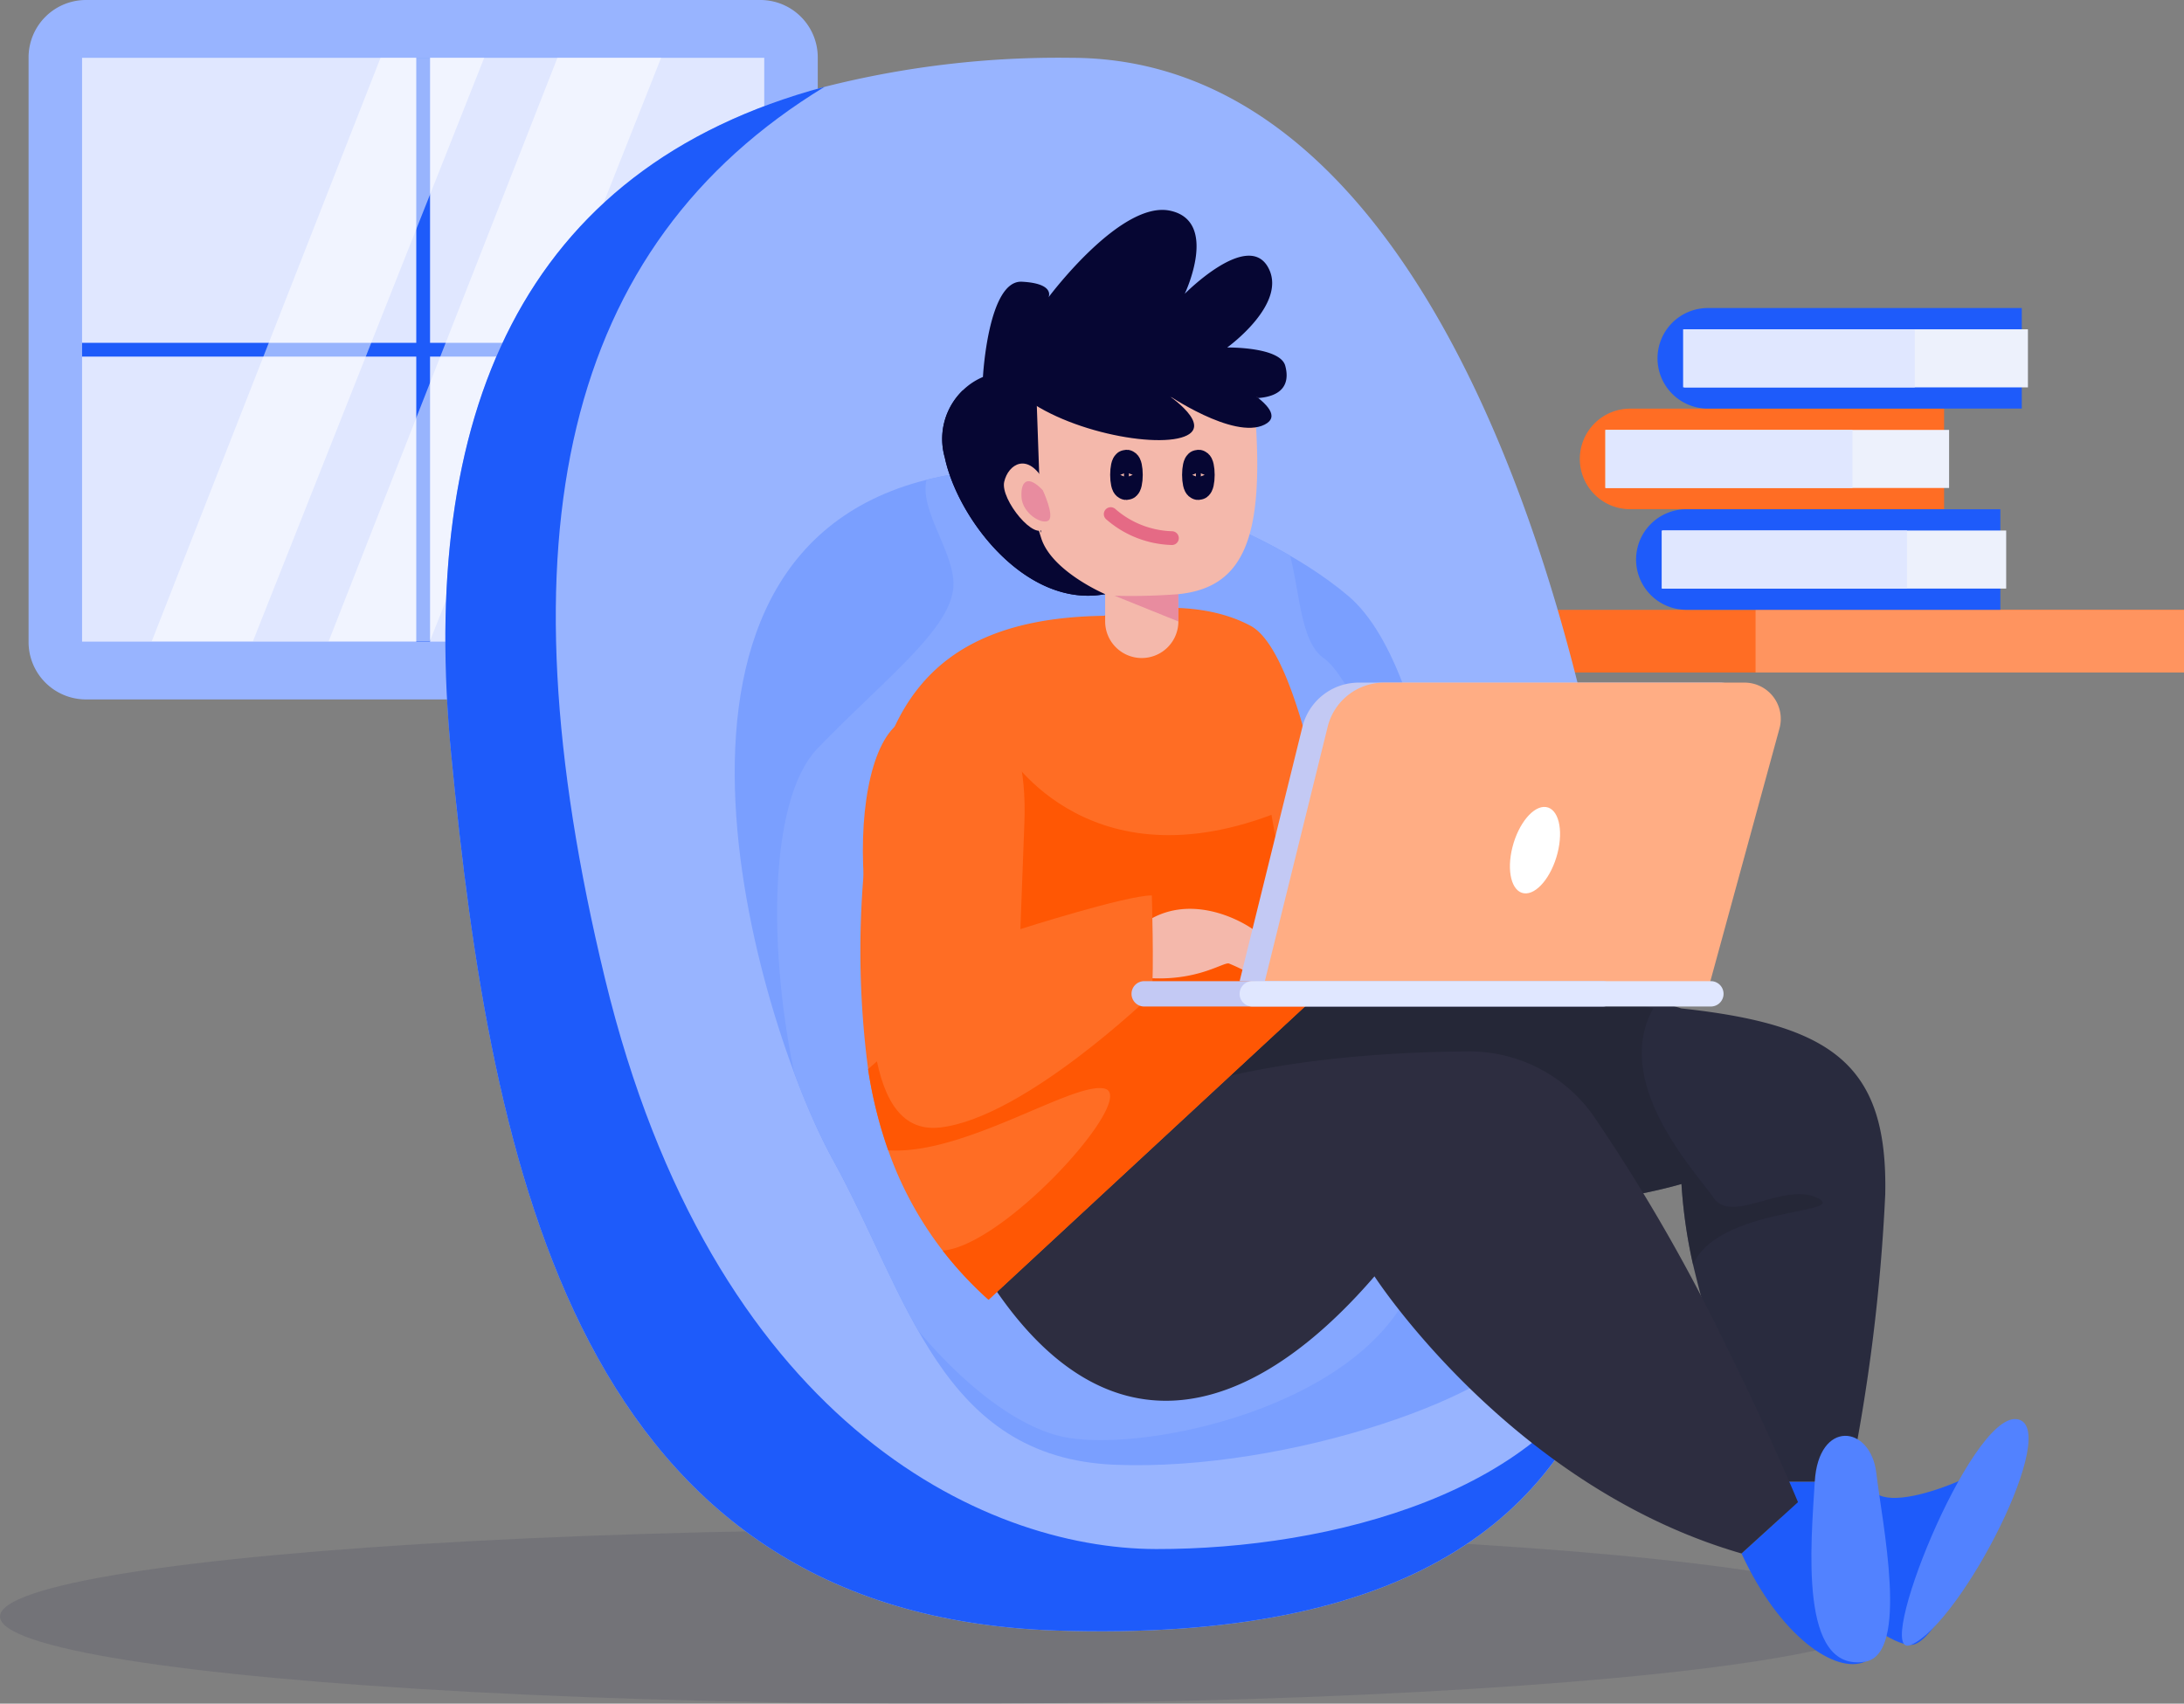 <svg xmlns="http://www.w3.org/2000/svg" width="158.509" height="123.677" viewBox="0 0 158.509 123.677">
  <rect x="0" y="0" width="158.509" height="123.677" fill="#808080" stroke="none"/>
  <g id="Remote_Team" data-name="Remote Team" transform="translate(-48.579 -123.149)">
    <ellipse id="Ellipse_5415" data-name="Ellipse 5415" cx="68.589" cy="6.326" rx="68.589" ry="6.326" transform="translate(48.579 234.174)" fill="#060633" opacity="0.1"/>
    <g id="Group_53139" data-name="Group 53139" transform="translate(50.653 123.149)">
      <path id="Path_99638" data-name="Path 99638" d="M4.166,0H53.111a4.166,4.166,0,0,1,4.166,4.166V46.608a4.166,4.166,0,0,1-4.166,4.166H4.166A4.166,4.166,0,0,1,0,46.608V4.166A4.166,4.166,0,0,1,4.166,0Z" transform="translate(0)" fill="#98b4ff"/>
      <path id="Path_99639" data-name="Path 99639" d="M0,0H49.51V42.38H0V0Z" transform="translate(3.883 4.197)" fill="#e0e7ff"/>
      <line id="Line_986" data-name="Line 986" y2="42.38" transform="translate(28.638 4.197)" fill="none" stroke="#1e5bfa" stroke-miterlimit="10" stroke-width="1"/>
      <line id="Line_987" data-name="Line 987" x1="49.51" transform="translate(3.883 25.387)" fill="none" stroke="#1e5bfa" stroke-miterlimit="10" stroke-width="1"/>
      <path id="Path_99603" data-name="Path 99603" d="M90.434,133.988l-16.6,42.348h7.343l16.783-42.348Z" transform="translate(-64.891 -129.79)" fill="#fff" opacity="0.54"/>
      <path id="Path_99604" data-name="Path 99604" d="M123.589,133.988l-16.6,42.348h7.343l16.783-42.348Z" transform="translate(-85.207 -129.79)" fill="#fff" opacity="0.54"/>
    </g>
    <rect id="Rectangle_19009" data-name="Rectangle 19009" width="48.752" height="4.547" transform="translate(158.336 167.421)" fill="#ff6d24"/>
    <rect id="Rectangle_19010" data-name="Rectangle 19010" width="31.095" height="4.547" transform="translate(175.993 167.421)" fill="#ff945f"/>
    <g id="Group_53140" data-name="Group 53140" transform="translate(163.238 145.511)">
      <path id="Rectangle_19011" data-name="Rectangle 19011" d="M3.652,0H26.438a0,0,0,0,1,0,0V7.3a0,0,0,0,1,0,0H3.652A3.652,3.652,0,0,1,0,3.652v0A3.652,3.652,0,0,1,3.652,0Z" transform="translate(4.083 14.606)" fill="#1e5bfa"/>
      <rect id="Rectangle_19012" data-name="Rectangle 19012" width="24.943" height="4.215" transform="translate(6.001 16.15)" fill="#edf1fc"/>
      <rect id="Rectangle_19013" data-name="Rectangle 19013" width="17.805" height="4.215" transform="translate(5.941 16.15)" fill="#e0e7ff"/>
      <path id="Rectangle_19014" data-name="Rectangle 19014" d="M3.652,0H26.438a0,0,0,0,1,0,0V7.3a0,0,0,0,1,0,0H3.652A3.652,3.652,0,0,1,0,3.652v0A3.652,3.652,0,0,1,3.652,0Z" transform="translate(0 7.303)" fill="#ff6d24"/>
      <rect id="Rectangle_19015" data-name="Rectangle 19015" width="24.943" height="4.215" transform="translate(1.858 8.847)" fill="#edf1fc"/>
      <rect id="Rectangle_19016" data-name="Rectangle 19016" width="17.929" height="4.215" transform="translate(1.858 8.847)" fill="#e0e7ff"/>
      <path id="Rectangle_19017" data-name="Rectangle 19017" d="M3.652,0H26.438a0,0,0,0,1,0,0V7.3a0,0,0,0,1,0,0H3.652A3.652,3.652,0,0,1,0,3.652v0A3.652,3.652,0,0,1,3.652,0Z" transform="translate(5.639 0)" fill="#1e5bfa"/>
      <rect id="Rectangle_19018" data-name="Rectangle 19018" width="24.943" height="4.215" transform="translate(7.58 1.544)" fill="#edf1fc"/>
      <rect id="Rectangle_19019" data-name="Rectangle 19019" width="16.812" height="4.215" transform="translate(7.497 1.544)" fill="#e0e7ff"/>
    </g>
    <g id="Group_53141" data-name="Group 53141" transform="translate(80.901 127.346)">
      <path id="Path_99605" data-name="Path 99605" d="M215.576,211.673a52.11,52.11,0,0,1-1.883,15.272s0,.007,0,.01c-3.935,13.048-14.877,22.039-40.462,21.205-34.725-1.131-41.033-33.419-43.945-63.608-1.528-15.824,1-28.95,9.008-37.927,4.292-4.814,10.27-8.43,18.1-10.531a69.066,69.066,0,0,1,17.877-2.106C205.512,133.988,215.444,191.015,215.576,211.673Z" transform="translate(-128.859 -133.988)" fill="#98b4ff"/>
      <path id="Path_99606" data-name="Path 99606" d="M213.688,230.286c-3.935,13.048-14.877,22.039-40.462,21.205-34.725-1.131-41.033-33.419-43.945-63.608-2.366-24.5,5-42.524,27.1-48.458-18.984,11.573-23.7,32.656-15.94,64.729s27.33,41.4,40.007,41.421S209.035,241.461,213.688,230.286Z" transform="translate(-128.858 -137.32)" fill="#1e5bfa"/>
      <path id="Path_99607" data-name="Path 99607" d="M198.693,211.723c-24.769,4.41-13.963,39.79-8.488,49.7s7.809,21.639,20.46,22.161,28.816-5.215,30.38-9.386-5.593-25.914-5.593-25.914-.99-22-7.846-27.784S206.921,210.259,198.693,211.723Z" transform="translate(-162.09 -181.449)" fill="#7a9fff"/>
      <path id="Path_99608" data-name="Path 99608" d="M236.722,271.4c-4.525,8.457-19.946,11.429-25.23,10.091-3.111-.789-6.843-3.614-10.236-7.668-2.167-3.818-3.9-8.267-6.185-12.4a48.316,48.316,0,0,1-2.8-6.307c-1.887-9.085-1.832-19.874,1.716-23.55,4.817-4.985,9.493-8.5,9.829-11.584.26-2.424-2.489-5.62-1.937-7.892q.809-.207,1.684-.362c6.777-1.207,17.352,1.6,24.7,5.863.707,2.68.769,6.271,2.433,7.435,2.558,1.782,6.514,12.959,7.517,18.207S236.722,271.4,236.722,271.4Z" transform="translate(-166.955 -181.451)" fill="#85a7ff"/>
    </g>
    <g id="Group_53143" data-name="Group 53143" transform="translate(111.035 138.387)">
      <path id="Path_99609" data-name="Path 99609" d="M385.107,396.724c.2,3.183,9.409-.879,10.628-2.64,0,0-5.043,14.49-7.667,14.49s-9.78-7.547-9.78-7.547l.859-4.3Z" transform="translate(-311.831 -304.404)" fill="#1e5bfa"/>
      <path id="Path_99610" data-name="Path 99610" d="M402.5,405.563c-2.857,1.226,4.282-16.792,7.667-16.386S406.187,403.981,402.5,405.563Z" transform="translate(-326.262 -301.393)" fill="#5282ff"/>
      <path id="Path_99611" data-name="Path 99611" d="M313.757,319.559a135.527,135.527,0,0,1-2.605,20.864h-5.964a86.754,86.754,0,0,1-5.383-15.771,36.927,36.927,0,0,1-.837-5.839s-9.241,2.795-18.181,1.117A105.914,105.914,0,0,1,269.2,316.91c-5.123-1.6-9.143-3.125-9.143-3.125l.3-.385,6.52-8.248,17.55-2.639,2.055-.311,12.477,3.868C310.034,307.264,313.946,310.245,313.757,319.559Z" transform="translate(-239.387 -248.103)" fill="#292b3e"/>
      <path id="Path_99612" data-name="Path 99612" d="M296.744,321.8a36.927,36.927,0,0,1-.837-5.839s-9.241,2.795-18.181,1.117a105.9,105.9,0,0,1-11.583-3.02l-8.839-3.51-.773-.307-1.465-6.1,18.876-6.595,7.432,2.116,12.484,3.552c-3.017,5.42,3.055,11.831,4.387,13.758s5.123-1.185,7.526,0S298.655,317.584,296.744,321.8Z" transform="translate(-236.327 -245.246)" fill="#232433" opacity="0.54"/>
      <path id="Path_99613" data-name="Path 99613" d="M371.787,408.475c2.742,5.957,6.805,8.8,8.972,7.853l-.948-9.886-3.926-1.693Z" transform="translate(-307.848 -310.939)" fill="#1e5bfa"/>
      <path id="Path_99614" data-name="Path 99614" d="M388.782,408.707c-4.825.8-3.927-8.533-3.656-13.069s4.063-4.13,4.469-.608S392.033,408.166,388.782,408.707Z" transform="translate(-315.871 -303.318)" fill="#5282ff"/>
      <path id="Path_99615" data-name="Path 99615" d="M289.209,352.972l-4.1,3.726c-16.767-4.843-26.638-20.118-26.638-20.118-9.315,10.8-19.747,13.226-28.141,0,0,0,.53-5.879,7.337-10.412a24.831,24.831,0,0,1,4.715-2.44c7.28-2.882,16.963-3.443,22.929-3.476a11.019,11.019,0,0,1,9.052,4.674,129.431,129.431,0,0,1,9.48,16.392C287.073,347.808,289.209,352.972,289.209,352.972Z" transform="translate(-221.171 -259.163)" fill="#2d2d40"/>
      <path id="Path_99617" data-name="Path 99617" d="M243.281,176.095h-.25s-2.484,9.507-6.719,13.051a5.412,5.412,0,0,1-2.457,1.245c-5.714,1.056-10.692-5.454-11.634-9.919a4.9,4.9,0,0,1,1.323-4.891,4.7,4.7,0,0,1,1.445-.955s.374-7.044,2.828-6.915c2.359.122,1.965,1.056,1.934,1.127.152-.2,5.285-7.027,8.815-6.284,3.584.756,1.07,6.034,1.07,6.034s4.526-4.587,6.034-1.947-2.953,5.845-2.953,5.845,3.834-.061,4.212,1.323S246.74,176.513,243.281,176.095Z" transform="translate(-216.106 -162.498)" fill="#060633"/>
      <path id="Path_99618" data-name="Path 99618" d="M236.312,209.849a5.412,5.412,0,0,1-2.457,1.245c-5.714,1.056-10.692-5.454-11.634-9.919a4.9,4.9,0,0,1,1.323-4.89c.851,1.1,1.988,3.318,4.583.513h1.2Z" transform="translate(-216.106 -183.201)" fill="#060633"/>
      <path id="Path_99619" data-name="Path 99619" d="M242.055,263.129l-26.092,24.188a26.825,26.825,0,0,1-3.328-3.571h0a25.974,25.974,0,0,1-3.952-7.28,32.446,32.446,0,0,1-1.461-5.892,66.191,66.191,0,0,1-.328-14.134c.678-11.144,4.047-18.586,17.425-18.775,0,0,6.132-1.714,10.672.732,3.571,1.921,5.9,16.122,6.726,22.1C241.94,262.113,242.055,263.129,242.055,263.129Z" transform="translate(-206.673 -208.199)" fill="#ff6d24"/>
      <path id="Path_99620" data-name="Path 99620" d="M245.931,268.242c-13.736,5.151-19.422-4.839-19.422-4.839l-4.441,15.964,9.5,2.929,16.546-1.723Z" transform="translate(-216.106 -224.328)" fill="#f50" opacity="0.89"/>
      <path id="Path_99621" data-name="Path 99621" d="M242.919,300.176l-26.092,24.188a26.824,26.824,0,0,1-3.328-3.571c4.539-.344,14.29-11.2,11.728-11.765-2.292-.5-10.179,4.863-15.684,4.485a32.446,32.446,0,0,1-1.461-5.892l8.383-7.338,26.112-2.744C242.8,299.16,242.919,300.176,242.919,300.176Z" transform="translate(-207.537 -245.246)" fill="#f50" opacity="0.89"/>
      <path id="Path_99622" data-name="Path 99622" d="M255.694,294.5c3.064-2.071,6.632-.345,7.9.575s0,3.337,0,3.337a13.337,13.337,0,0,0-1.841-.921c-.46-.115-2.679,1.611-7.093.921S255.694,294.5,255.694,294.5Z" transform="translate(-235.019 -242.786)" fill="#f4b8ab"/>
      <path id="Path_99623" data-name="Path 99623" d="M209.708,255.739c6.01-4.482,9.414-.543,9.123,7.2l-.291,7.746s7.665-2.446,9.54-2.446c0,0,.163,5.3,0,7.2,0,0-9.268,8.969-15.383,9.648s-4.892-11.415-5.435-16.986S207.62,257.3,209.708,255.739Z" transform="translate(-206.939 -218.475)" fill="#ff6d24"/>
      <g id="Group_53142" data-name="Group 53142" transform="translate(19.667 34.316)">
        <path id="Path_99624" data-name="Path 99624" d="M277.721,272.785l4.559-18.467a4.216,4.216,0,0,1,4.093-3.206h26.16a2.631,2.631,0,0,1,2.55,3.283L309.8,273.706Z" transform="translate(-269.875 -251.113)" fill="#c3c9f4"/>
        <path id="Path_99625" data-name="Path 99625" d="M282.451,272.785l4.559-18.467a4.215,4.215,0,0,1,4.093-3.206h26.16a2.632,2.632,0,0,1,2.55,3.283l-5.279,19.309Z" transform="translate(-272.774 -251.113)" fill="#ffad84"/>
        <path id="Path_99626" data-name="Path 99626" d="M291.663,308.919H258.382a.921.921,0,0,1-.921-.92h0a.92.92,0,0,1,.921-.921h33.282a.92.92,0,0,1,.92.921h0A.921.921,0,0,1,291.663,308.919Z" transform="translate(-257.461 -285.406)" fill="#c3c9f4"/>
        <path id="Path_99627" data-name="Path 99627" d="M311.923,308.919H278.642a.921.921,0,0,1-.921-.92h0a.921.921,0,0,1,.921-.921h33.281a.92.92,0,0,1,.92.921h0A.921.921,0,0,1,311.923,308.919Z" transform="translate(-269.875 -285.406)" fill="#e0e7ff"/>
        <path id="Path_99628" data-name="Path 99628" d="M331.837,271.478c-.439,1.73-1.527,3.035-2.431,2.916s-1.281-1.617-.842-3.347,1.527-3.035,2.431-2.916S332.276,269.749,331.837,271.478Z" transform="translate(-300.918 -259.1)" fill="#fff"/>
      </g>
      <path id="Path_99629" data-name="Path 99629" d="M255.544,199.152c.58,8.5-.773,12.27-5.6,12.753v1.98a2.657,2.657,0,0,1-2.657,2.657h0a2.657,2.657,0,0,1-2.657-2.657v-1.98s-3.865-1.643-4.638-4.058,0-.386,0-.386l-.343-9.855h16.025Z" transform="translate(-226.877 -184.011)" fill="#f4b8ab"/>
      <path id="Path_99630" data-name="Path 99630" d="M236.489,211.378c-1.215-2.216-2.645-1.286-2.93,0s2.287,4.418,2.93,3.317S236.489,211.378,236.489,211.378Z" transform="translate(-223.134 -191.631)" fill="#f4b8ab"/>
      <path id="Path_99631" data-name="Path 99631" d="M234.281,193.5c2.587,3.143,9.921,4.778,12.575,4.023s-1.118-3.206-1.118-3.206,4.922,3.395,7.176,2.263-3.823-3.9-3.823-3.9Z" transform="translate(-223.59 -180.992)" fill="#060633"/>
      <path id="Path_99632" data-name="Path 99632" d="M256.4,210.866c0,.455-.082.823-.182.823s-.182-.369-.182-.823.082-.823.182-.823S256.4,210.411,256.4,210.866Z" transform="translate(-236.919 -191.632)" fill="#060633" stroke="#060633" stroke-miterlimit="10" stroke-width="2"/>
      <path id="Path_99633" data-name="Path 99633" d="M269.883,210.866c0,.455-.082.823-.182.823s-.182-.369-.182-.823.081-.823.182-.823S269.883,210.411,269.883,210.866Z" transform="translate(-245.182 -191.632)" fill="#060633" stroke="#060633" stroke-miterlimit="10" stroke-width="2"/>
      <path id="Path_99634" data-name="Path 99634" d="M258,221.268a7.044,7.044,0,0,1-4.441-1.743" transform="translate(-235.402 -197.442)" fill="none" stroke="#e56a85" stroke-linecap="round" stroke-miterlimit="10" stroke-width="1"/>
      <path id="Path_99635" data-name="Path 99635" d="M258.918,234.532a44.859,44.859,0,0,1-4.622.114l4.622,1.867Z" transform="translate(-235.854 -206.637)" fill="#dd6595" opacity="0.53"/>
      <path id="Path_99636" data-name="Path 99636" d="M238.375,214c-1.083-1.137-1.615-.67-1.543.512s1.5,2.028,1.958,1.69S238.375,214,238.375,214Z" transform="translate(-225.15 -193.654)" fill="#dd6595" opacity="0.53"/>
    </g>
  </g>
</svg>

